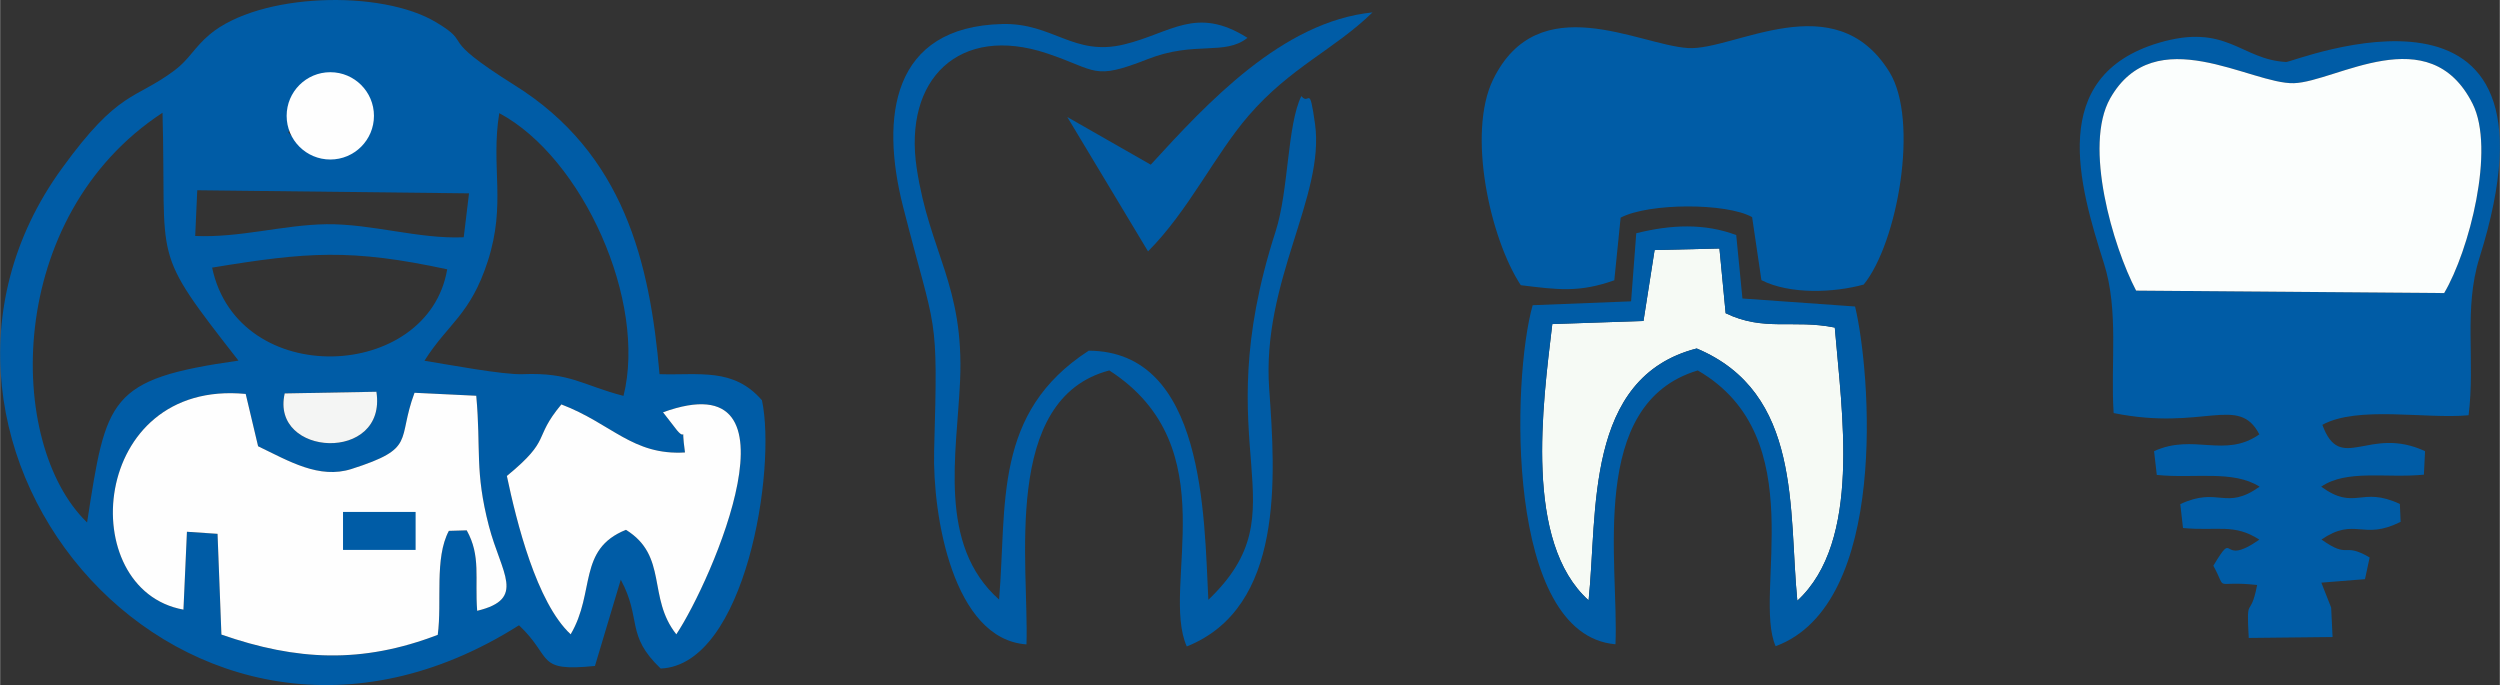 <?xml version="1.0" encoding="UTF-8"?> <!-- Creator: CorelDRAW 2017 --> <svg xmlns="http://www.w3.org/2000/svg" xmlns:xlink="http://www.w3.org/1999/xlink" xml:space="preserve" width="1186px" height="325px" style="shape-rendering:geometricPrecision; text-rendering:geometricPrecision; image-rendering:optimizeQuality; fill-rule:evenodd; clip-rule:evenodd" viewBox="0 0 193.53 53.04"><rect x="0" y="0" width="193.53" height="53.04" fill="#333333" stroke="none"/> <defs> <style type="text/css"> <![CDATA[ .str0 {stroke:#005CA6;stroke-width:0.39;stroke-miterlimit:22.926} .fil2 {fill:#FEFEFE} .fil0 {fill:#005CA6} .fil5 {fill:#005CA6} .fil4 {fill:#F4F5F4} .fil3 {fill:#F6FAF5} .fil1 {fill:#FBFEFD} ]]> </style> </defs> <g id="Слой_x0020_1">  <g id="_2777393696464"> <path class="fil0" d="M14.19 47.2c-8.48,-1.54 -7.25,-17.86 4.82,-16.7l0.96 4.05c2.39,1.15 4.72,2.56 7.23,1.76 5.07,-1.62 3.49,-2.17 4.88,-5.9l4.78 0.23c0.38,4.2 -0.13,5.81 0.98,10.09 0.96,3.68 2.92,5.64 -0.91,6.56 -0.19,-2.54 0.3,-4.25 -0.81,-6.23l-1.38 0.04c-1.13,2.12 -0.52,5.47 -0.86,8.05 -5.86,2.25 -10.92,2.01 -16.75,-0.02l-0.3 -7.8 -2.37 -0.16 -0.27 6.03zm37.13 -15.28c11.27,-4.08 3.77,13.07 1.03,17.19 -2.26,-2.84 -0.62,-6.06 -3.9,-8.09 -3.76,1.51 -2.35,4.82 -4.28,8.09 -2.65,-2.47 -4.19,-8.71 -4.94,-12.26 3.55,-2.92 1.96,-2.83 4.22,-5.54 3.91,1.49 5.51,3.96 9.57,3.72 -0.36,-2.61 0.25,-0.51 -0.8,-1.95l-0.9 -1.16zm-29.29 -1.46l7.1 -0.13c0.85,5.52 -8.23,5.05 -7.1,0.13zm10.82 -2.53c1.81,-2.88 3.55,-3.53 4.9,-7.7 1.45,-4.47 0.22,-7.29 0.89,-11.47 6.48,3.46 11.45,14.59 9.62,21.89 -3.18,-0.82 -4.1,-1.83 -7.8,-1.68 -1.52,0.06 -5.86,-0.76 -7.61,-1.04zm-26.12 12.52c-6.3,-6.07 -6.41,-23.7 5.84,-31.72 0.32,11.92 -1.02,10.35 5.88,19.19 -10.1,1.43 -10.23,2.92 -11.72,12.53zm9.68 -19.73c7.38,-1.22 10.75,-1.47 18.2,0.13 -1.46,8.68 -16.19,9.35 -18.2,-0.13zm-1.15 -5.99l21.04 0.24 -0.41 3.4c-3.49,0.15 -7.08,-1.05 -10.64,-1.01 -3.35,0.05 -6.67,1.06 -10.15,0.91l0.16 -3.54zm8.31 -8.06c2.45,-0.9 2.48,-1.05 4.82,0.65l-0.18 3.46c-2.36,2.09 -3.53,1.8 -5.9,-0.51l1.26 -3.6zm27.48 22.3c-0.75,-8.68 -2.76,-17.09 -11.23,-22.38 -6.23,-3.91 -3.05,-3.06 -6.06,-4.86 -4.26,-2.57 -13.68,-2.29 -17.54,0.94 -1.19,1 -1.59,1.94 -2.72,2.78 -3.1,2.32 -4.28,1.46 -8.72,7.59 -15.56,21.43 9.69,51.65 35.39,35.37 2.66,2.51 1.23,3.62 5.88,3.15l2 -6.68c1.65,3.07 0.35,4.27 3.09,6.88 6.57,-0.28 8.98,-15.43 7.84,-20.77 -2.21,-2.55 -4.86,-1.92 -7.93,-2.02z"></path> <path class="fil0" d="M165.37 22.5c-1.8,-3.43 -4.08,-11.21 -2.01,-14.88 3.47,-6.13 10.91,-1.08 14.23,-1.18 3.24,-0.1 10.49,-5.06 13.83,1.59 1.77,3.51 -0.26,11.38 -2.2,14.66l-23.85 -0.19zm9.37 22.79c-0.54,2.79 -0.85,0.57 -0.65,4.1l6.49 -0.07 -0.11 -2.28 -0.76 -1.93 3.38 -0.27 0.36 -1.68c-2.12,-1.24 -1.52,0.18 -3.73,-1.39 2.63,-1.78 3.18,0.12 6.13,-1.37l-0.06 -1.38c-3.02,-1.42 -3.46,0.57 -6.09,-1.34 1.99,-1.36 5.02,-0.64 7.95,-0.93l0.09 -1.82c-4.36,-2.03 -6.55,1.81 -7.95,-2.04 2.74,-1.5 8,-0.43 11.32,-0.74 0.53,-4.19 -0.4,-8.23 0.84,-12.18 7.56,-24.1 -14.41,-15.15 -14.96,-15.17 -3.52,-0.18 -4.6,-3.05 -9.88,-1.48 -8.63,2.58 -6.16,10.99 -4.24,17.04 1.18,3.7 0.51,7.77 0.76,11.62 6.95,1.41 9.67,-1.46 11.28,1.65 -2.68,1.88 -5.09,-0.1 -8.15,1.3l0.21 1.84c2.91,0.3 5.9,-0.4 7.96,0.91 -2.66,1.89 -3.16,-0.04 -6.14,1.35l0.21 1.85c2.67,0.25 3.96,-0.37 5.91,0.9 -3.17,2.22 -1.77,-0.98 -3.56,2.02 1.15,2.11 -0.14,1.11 3.39,1.49z"></path> <path class="fil0" d="M117.73 22.08c2.86,0.35 4.51,0.59 7.24,-0.38l0.49 -4.85c2.2,-1.15 8.2,-1.15 10.18,-0.04l0.72 4.88c2.23,1.13 5.64,0.97 7.92,0.34 2.63,-3.24 4.3,-12.69 2,-16.44 -4.22,-6.87 -12.05,-1.65 -15.6,-1.87 -3.81,-0.23 -11.58,-4.74 -15.09,2.43 -2.04,4.17 -0.23,12.33 2.14,15.93z"></path> <path class="fil1" d="M165.37 22.5l23.85 0.19c1.94,-3.28 3.97,-11.15 2.2,-14.66 -3.34,-6.65 -10.59,-1.69 -13.83,-1.59 -3.32,0.1 -10.76,-4.95 -14.23,1.18 -2.07,3.67 0.21,11.45 2.01,14.88z"></path> <path class="fil2" d="M14.46 41.17l2.37 0.16 0.3 7.8c5.83,2.03 10.89,2.27 16.75,0.02 0.34,-2.58 -0.27,-5.93 0.86,-8.05l1.38 -0.04c1.11,1.98 0.62,3.69 0.81,6.23 3.83,-0.92 1.87,-2.88 0.91,-6.56 -1.11,-4.28 -0.6,-5.89 -0.98,-10.09l-4.78 -0.23c-1.39,3.73 0.19,4.28 -4.88,5.9 -2.51,0.8 -4.84,-0.61 -7.23,-1.76l-0.96 -4.05c-12.07,-1.16 -13.3,15.16 -4.82,16.7l0.27 -6.03z"></path> <path class="fil0" d="M77.34 46.42c-4.78,-4.24 -3.27,-11.26 -3.02,-16.96 0.32,-7.39 -2.37,-9.89 -3.36,-16.44 -1.04,-6.91 3.3,-11.15 10.08,-8.89 3.92,1.31 3.53,2.13 7.8,0.45 3.65,-1.44 5.96,-0.24 7.73,-1.65 -3.98,-2.51 -5.91,-0.37 -9.55,0.51 -3.91,0.95 -5.5,-1.67 -9.42,-1.58 -8.59,0.2 -9.46,7.2 -7.7,14.12 2.57,10.11 2.72,7.89 2.41,18.92 -0.13,5.06 1.48,14.6 7.15,14.99 0.2,-6.16 -1.95,-19.01 6.41,-21.21 9.23,5.94 3.93,16.72 6,21.37 7.55,-3.02 6.87,-13.09 6.38,-19.96 -0.59,-8.3 4.33,-14.88 3.55,-20.49 -0.45,-3.24 -0.43,-1.37 -1.06,-2.16 -1.1,2.24 -0.97,7.29 -1.99,10.47 -5.53,17.11 2.22,21.42 -5.21,28.53 -0.33,-6.49 -0.27,-19.24 -9.26,-19.29 -7.42,4.8 -6.33,11.87 -6.94,19.27z"></path> <path class="fil3" d="M122.98 46.48c0.71,-6.78 -0.34,-17.26 8.37,-19.5 8.17,3.43 7.1,12.5 7.79,19.53 5,-4.6 3.44,-14.62 2.9,-21.15 -3.23,-0.65 -5.46,0.33 -8.45,-1.11l-0.48 -5.01 -5.02 0.12 -0.86 5.49 -7.06 0.24c-0.75,6.3 -2.2,16.88 2.81,21.39z"></path> <path class="fil0" d="M122.98 46.48c-5.01,-4.51 -3.56,-15.09 -2.81,-21.39l7.06 -0.24 0.86 -5.49 5.02 -0.12 0.48 5.01c2.99,1.44 5.22,0.46 8.45,1.11 0.54,6.53 2.1,16.55 -2.9,21.15 -0.69,-7.03 0.38,-16.1 -7.79,-19.53 -8.71,2.24 -7.66,12.72 -8.37,19.5zm2.08 3.4c0.28,-6.29 -2.2,-18.63 6.37,-21.2 8.95,5.17 4.24,17.3 6.03,21.35 8.81,-3.24 7.36,-21.3 6.15,-26.3l-8.72 -0.62 -0.48 -4.91c-2.45,-0.92 -5.03,-0.82 -7.74,-0.14l-0.4 5.27 -7.62 0.3c-1.62,5.7 -2.13,25.53 6.41,26.25z"></path> <path class="fil2" d="M52.22 33.08c1.05,1.44 0.44,-0.66 0.8,1.95 -4.06,0.24 -5.66,-2.23 -9.57,-3.72 -2.26,2.71 -0.67,2.62 -4.22,5.54 0.75,3.55 2.29,9.79 4.94,12.26 1.93,-3.27 0.52,-6.58 4.28,-8.09 3.28,2.03 1.64,5.25 3.9,8.09 2.74,-4.12 10.24,-21.27 -1.03,-17.19l0.9 1.16z"></path> <path class="fil0" d="M89.08 12.75l-6.46 -3.69 6.25 10.4c3.13,-3.13 5.18,-7.49 7.78,-10.5 3.23,-3.75 6.66,-5.13 9.6,-8 -6.97,0.71 -12.79,7 -17.17,11.79z"></path> <path class="fil4" d="M22.03 30.46c-1.13,4.92 7.95,5.39 7.1,-0.13l-7.1 0.13z"></path> </g> <circle class="fil2" cx="25.56" cy="8.97" r="3.38"></circle> <rect class="fil5 str0" x="26.74" y="39.83" width="5.23" height="2.55"></rect> </g> </svg> 